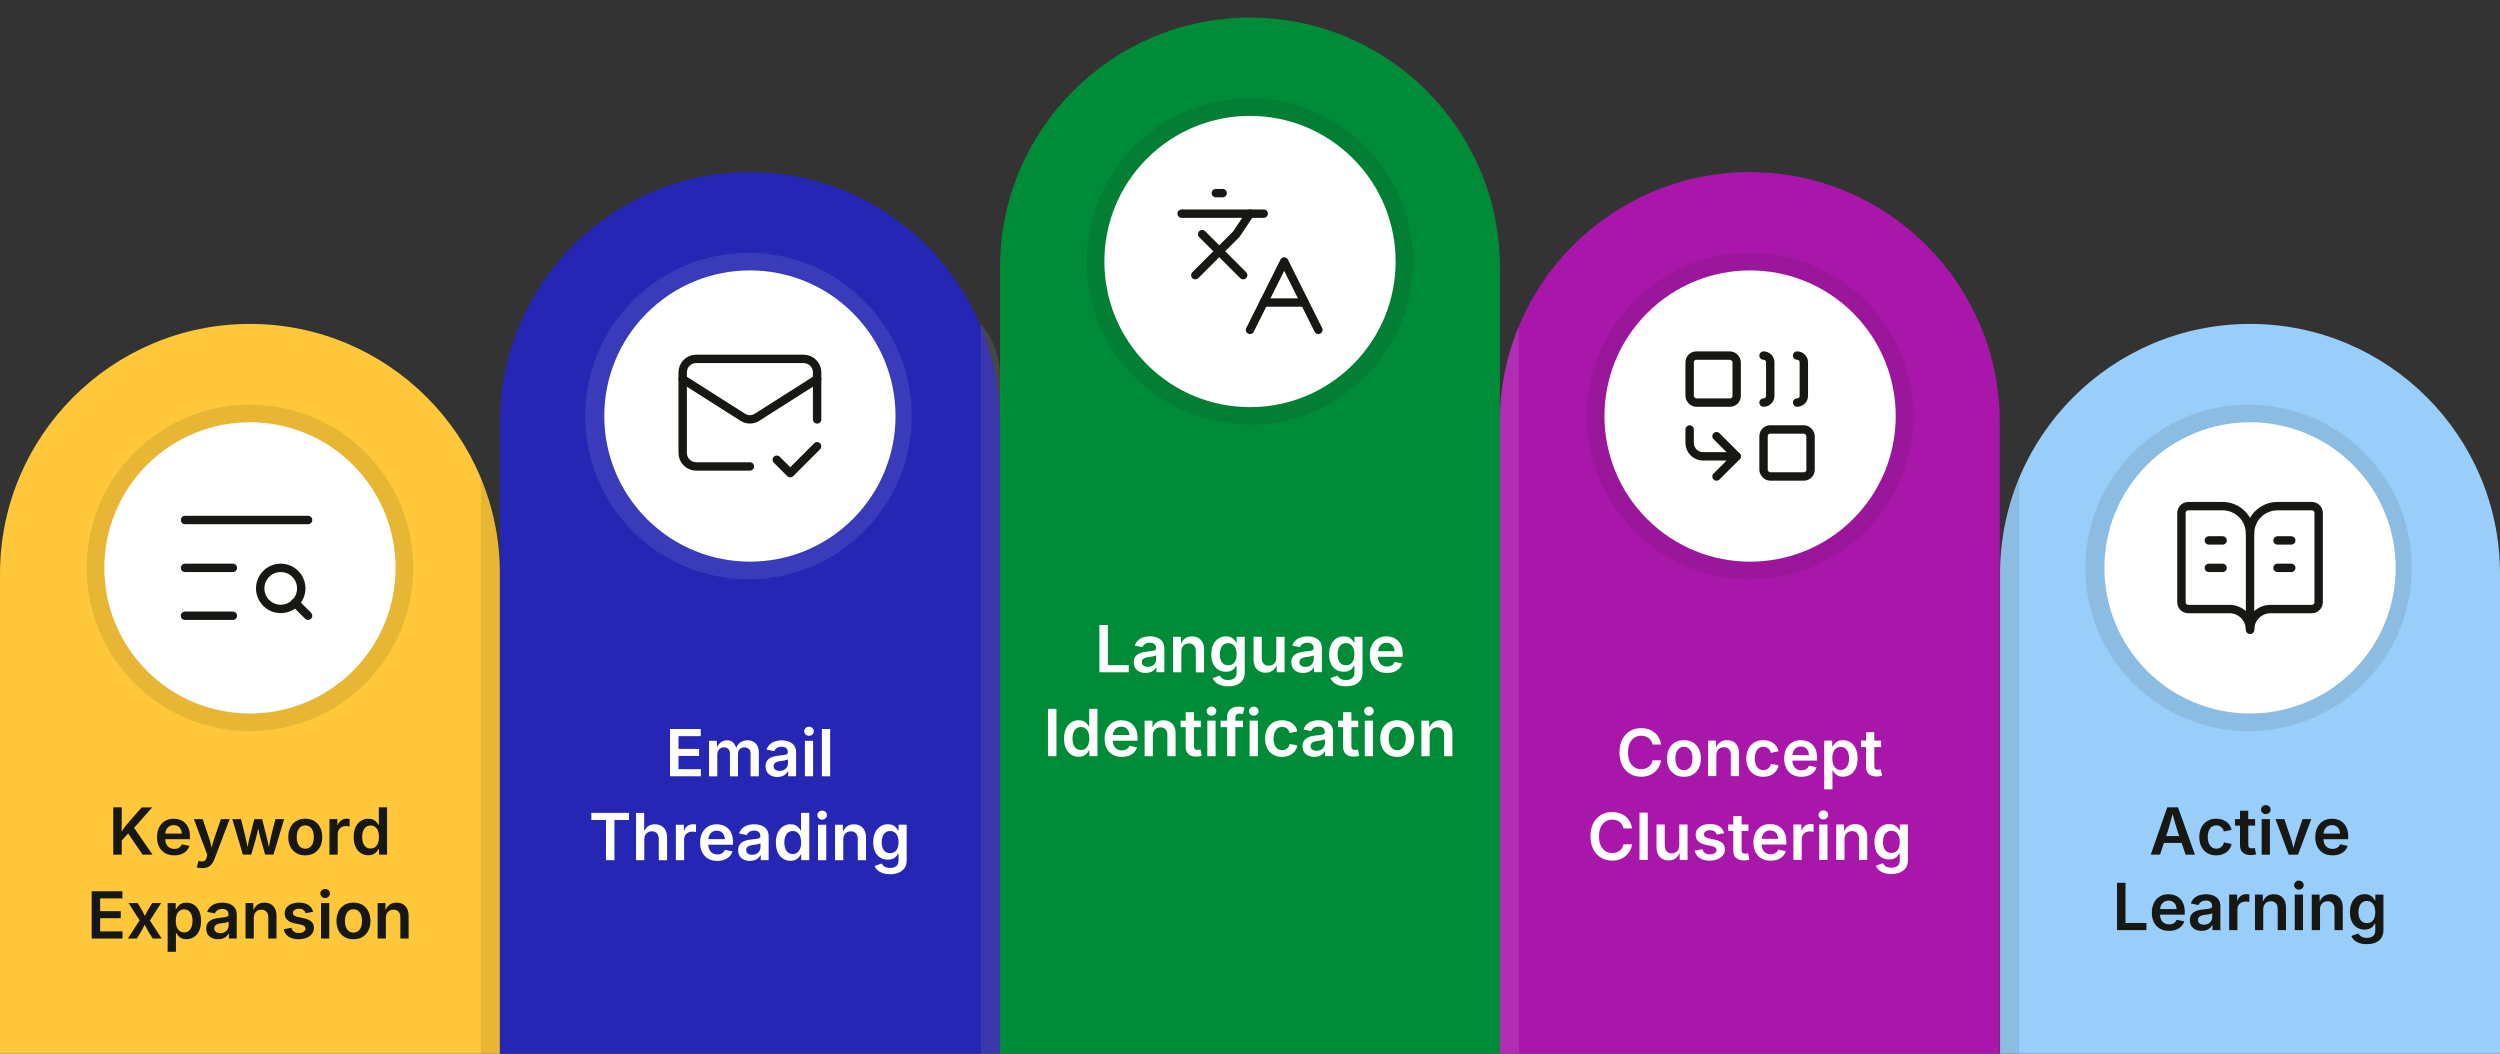 <?xml version="1.0" encoding="UTF-8"?>
<svg id="Layer_1" data-name="Layer 1" xmlns="http://www.w3.org/2000/svg" xmlns:xlink="http://www.w3.org/1999/xlink" viewBox="0 0 1200 505.79">
  <rect x="0" y="0" width="1200" height="505.79" fill="#333333" stroke="none"/>
  <defs>
    <style>
      .cls-1 {
        fill: #008b38;
      }

      .cls-2, .cls-3 {
        fill: none;
      }

      .cls-3 {
        stroke: #171713;
        stroke-linecap: round;
        stroke-linejoin: round;
        stroke-width: 4.03px;
      }

      .cls-4, .cls-5 {
        fill: #171713;
      }

      .cls-6, .cls-7 {
        fill: #fff;
      }

      .cls-6, .cls-5 {
        opacity: .1;
      }

      .cls-8 {
        fill: #a916aa;
      }

      .cls-9 {
        clip-path: url(#clippath-1);
      }

      .cls-10 {
        clip-path: url(#clippath-3);
      }

      .cls-11 {
        clip-path: url(#clippath-2);
      }

      .cls-12 {
        fill: #ffc83a;
      }

      .cls-13 {
        fill: #99cefa;
      }

      .cls-14 {
        fill: #2526b3;
      }

      .cls-15 {
        clip-path: url(#clippath);
      }
    </style>
    <clipPath id="clippath">
      <path class="cls-12" d="M119.98,155.48h0c66.22,0,119.98,53.76,119.98,119.98v230.32H0v-230.32C0,209.25,53.76,155.48,119.98,155.48Z"/>
    </clipPath>
    <clipPath id="clippath-1">
      <path class="cls-14" d="M359.95,82.6h0c66.22,0,119.98,53.76,119.98,119.98v303.2h-239.97V202.58c0-66.22,53.76-119.98,119.98-119.98Z"/>
    </clipPath>
    <clipPath id="clippath-2">
      <path class="cls-8" d="M719.9,82.6h239.97v303.2c0,66.22-53.76,119.98-119.98,119.98h0c-66.22,0-119.98-53.76-119.98-119.98V82.6h0Z" transform="translate(1679.77 588.39) rotate(180)"/>
    </clipPath>
    <clipPath id="clippath-3">
      <path class="cls-13" d="M1080.02,155.48h0c66.22,0,119.98,53.76,119.98,119.98v230.32h-239.97v-230.32c0-66.22,53.76-119.98,119.98-119.98Z"/>
    </clipPath>
  </defs>
  <g>
    <path class="cls-12" d="M119.98,155.48h0c66.22,0,119.98,53.76,119.98,119.98v230.32H0v-230.32C0,209.25,53.76,155.48,119.98,155.48Z"/>
    <g class="cls-15">
      <path class="cls-5" d="M239.97,230.39v275.4h-9.13V202.68c5.86,7.67,9.13,17.49,9.13,27.71Z"/>
    </g>
  </g>
  <g>
    <path class="cls-14" d="M359.95,82.6h0c66.22,0,119.98,53.76,119.98,119.98v303.2h-239.97V202.58c0-66.22,53.76-119.98,119.98-119.98Z"/>
    <g class="cls-9">
      <path class="cls-5" d="M479.93,187.51v318.28h-9.13V155.48c5.86,8.86,9.13,20.21,9.13,32.02Z"/>
    </g>
  </g>
  <g>
    <path class="cls-8" d="M719.9,82.6h239.97v303.2c0,66.22-53.76,119.98-119.98,119.98h0c-66.22,0-119.98-53.76-119.98-119.98V82.6h0Z" transform="translate(1679.77 588.39) rotate(180)"/>
    <g class="cls-11">
      <path class="cls-6" d="M719.9,187.51v318.28h9.13V155.48c-5.86,8.86-9.13,20.21-9.13,32.02Z"/>
    </g>
  </g>
  <path class="cls-1" d="M480.02,8.42h239.97v377.38c0,66.22-53.76,119.98-119.98,119.98h0c-66.22,0-119.98-53.76-119.98-119.98V8.42h0Z" transform="translate(1200 514.21) rotate(180)"/>
  <g>
    <path class="cls-13" d="M1080.02,155.48h0c66.22,0,119.98,53.76,119.98,119.98v230.32h-239.97v-230.32c0-66.22,53.76-119.98,119.98-119.98Z"/>
    <g class="cls-10">
      <path class="cls-5" d="M960.03,230.39v275.4h9.13V202.68c-5.86,7.67-9.13,17.49-9.13,27.71Z"/>
    </g>
  </g>
  <circle class="cls-5" cx="119.98" cy="272.58" r="78.35" transform="translate(-157.6 164.68) rotate(-45)"/>
  <circle class="cls-7" cx="119.98" cy="272.58" r="69.9" transform="translate(-157.6 164.68) rotate(-45)"/>
  <circle class="cls-5" cx="599.92" cy="125.52" r="78.35" transform="translate(86.96 460.97) rotate(-45)"/>
  <circle class="cls-7" cx="600" cy="125.52" r="69.9" transform="translate(86.98 461.03) rotate(-45)"/>
  <circle class="cls-5" cx="840.05" cy="199.7" r="78.35"/>
  <circle class="cls-7" cx="840.05" cy="199.7" r="69.9" transform="translate(104.84 652.5) rotate(-45)"/>
  <circle class="cls-5" cx="1079.32" cy="272.58" r="78.35" transform="translate(123.38 843.03) rotate(-45)"/>
  <circle class="cls-7" cx="1080.02" cy="272.58" r="69.9" transform="translate(123.59 843.53) rotate(-45)"/>
  <circle class="cls-6" cx="359.25" cy="199.7" r="78.35"/>
  <path class="cls-6" d="M479.94,505.79h-9.13V155.48c5.86,6.79,9.13,15.5,9.13,24.55v325.75Z"/>
  <circle class="cls-7" cx="359.95" cy="199.7" r="69.9" transform="translate(-35.78 313.01) rotate(-45)"/>
  <g>
    <rect class="cls-2" x="16.31" y="387.53" width="207.34" height="70.49"/>
    <path class="cls-4" d="M54.36,410.23v-22.7h4.07v6.73l-.08,5.47.08,2v8.5h-4.07ZM57.31,404.64v-3.85c.49-.79.97-1.54,1.44-2.23.47-.7.98-1.38,1.51-2.06.53-.68,1.13-1.4,1.79-2.16l5.96-6.8h5.06l-9.63,10.86-.3-.11-5.82,6.35ZM68.41,410.23l-7.22-10.68,2.56-3.06,9.46,13.74h-4.8Z"/>
    <path class="cls-4" d="M83.65,410.58c-1.72,0-3.19-.36-4.43-1.08-1.23-.72-2.18-1.74-2.85-3.05-.67-1.31-1-2.85-1-4.63s.33-3.3.98-4.62,1.58-2.35,2.79-3.1c1.2-.75,2.62-1.12,4.24-1.12,1.04,0,2.02.17,2.96.5.94.33,1.77.85,2.5,1.55.73.7,1.29,1.59,1.71,2.67.41,1.08.62,2.37.62,3.86v1.25h-13.93v-2.7h11.96l-1.86.79c0-.95-.15-1.8-.44-2.52-.29-.73-.73-1.29-1.32-1.7s-1.31-.61-2.19-.61-1.62.21-2.22.62c-.61.41-1.07.96-1.39,1.65-.32.69-.48,1.45-.48,2.29v1.86c0,1.08.18,1.99.55,2.73.37.74.88,1.3,1.54,1.68.66.38,1.43.56,2.3.56.58,0,1.1-.08,1.58-.25.47-.17.88-.42,1.23-.75.35-.33.6-.73.78-1.21l3.64.75c-.27.91-.74,1.71-1.4,2.4-.66.69-1.49,1.22-2.48,1.6-.99.38-2.12.57-3.39.57Z"/>
    <path class="cls-4" d="M94.41,416.31l.93-3.09.47.12c.6.15,1.13.2,1.6.13.47-.07.86-.27,1.17-.61.31-.34.54-.84.67-1.49l.24-1.08-6.43-17.1h4.24l3.11,9.26c.37,1.1.67,2.19.9,3.28.23,1.09.49,2.2.78,3.34h-1.04c.27-1.14.55-2.25.82-3.34s.59-2.18.96-3.27l3.21-9.26h4.19l-7.31,19.23c-.34.9-.78,1.68-1.29,2.32-.52.65-1.15,1.14-1.9,1.47-.75.33-1.64.5-2.67.5-.56,0-1.07-.04-1.55-.12-.47-.08-.84-.18-1.1-.29Z"/>
    <path class="cls-4" d="M116.58,410.23l-5.07-17.03h4.17l1.68,6.67c.25,1.1.53,2.3.84,3.61.3,1.31.59,2.77.87,4.37h-.5c.27-1.56.57-3,.88-4.32.32-1.31.62-2.54.9-3.66l1.72-6.67h3.78l1.68,6.67c.27,1.11.57,2.32.88,3.63.31,1.32.61,2.77.89,4.35h-.5c.27-1.57.56-3.02.85-4.33.29-1.31.57-2.53.85-3.66l1.68-6.67h4.21l-5.09,17.03h-4.01l-2-6.95c-.2-.7-.4-1.45-.59-2.26-.19-.8-.38-1.62-.56-2.46-.18-.84-.37-1.64-.55-2.42h.73c-.18.77-.37,1.58-.56,2.42-.19.84-.38,1.66-.56,2.48-.19.81-.38,1.56-.59,2.24l-2,6.95h-4.01Z"/>
    <path class="cls-4" d="M146.52,410.58c-1.66,0-3.09-.37-4.31-1.1-1.22-.74-2.16-1.76-2.83-3.08-.67-1.32-1-2.85-1-4.59s.33-3.31,1-4.64c.67-1.33,1.61-2.35,2.83-3.09s2.66-1.1,4.31-1.1,3.11.37,4.33,1.1c1.22.73,2.16,1.76,2.83,3.09.67,1.33,1,2.87,1,4.64s-.33,3.28-1,4.59c-.67,1.32-1.61,2.34-2.83,3.08-1.22.74-2.66,1.1-4.33,1.1ZM146.52,407.37c.92,0,1.69-.25,2.31-.75.61-.5,1.07-1.17,1.37-2.01.3-.84.45-1.78.45-2.82s-.15-1.99-.45-2.83c-.3-.84-.76-1.51-1.37-2.01-.61-.5-1.38-.75-2.31-.75s-1.69.25-2.29.75c-.6.5-1.06,1.17-1.36,2-.3.84-.45,1.79-.45,2.84s.15,1.98.45,2.82c.3.84.75,1.51,1.36,2.01.6.5,1.37.75,2.29.75Z"/>
    <path class="cls-4" d="M158.13,410.23v-17.03h3.84v2.85h.18c.3-.98.84-1.74,1.6-2.28.76-.53,1.63-.8,2.61-.8.22,0,.47.01.75.03.27.02.51.05.7.08v3.64c-.16-.05-.43-.1-.79-.14-.37-.04-.73-.06-1.08-.06-.73,0-1.39.16-1.97.47s-1.04.75-1.37,1.3-.5,1.19-.5,1.91v10.03h-3.96Z"/>
    <path class="cls-4" d="M176.79,410.54c-1.34,0-2.54-.34-3.6-1.03s-1.9-1.68-2.51-2.99-.91-2.9-.91-4.77.31-3.49.94-4.79,1.47-2.29,2.53-2.96c1.06-.67,2.24-1.01,3.54-1.01,1.02,0,1.85.17,2.49.51.64.34,1.16.74,1.54,1.21s.67.9.86,1.31h.17v-8.49h3.96v22.7h-3.88v-2.7h-.24c-.2.41-.5.84-.89,1.31-.39.47-.91.87-1.55,1.2-.64.33-1.45.5-2.44.5ZM177.88,407.28c.86,0,1.59-.23,2.19-.69.6-.46,1.06-1.11,1.37-1.94s.47-1.8.47-2.91-.16-2.07-.46-2.89c-.31-.82-.77-1.46-1.37-1.91-.6-.46-1.34-.69-2.2-.69s-1.64.24-2.24.71c-.6.47-1.05,1.12-1.36,1.95-.3.83-.46,1.77-.46,2.83s.15,2,.46,2.84c.3.84.76,1.5,1.36,1.98s1.35.72,2.23.72Z"/>
    <path class="cls-4" d="M44,450.5v-22.7h14.75v3.43h-10.68v6.12h9.89v3.38h-9.89v6.34h10.74v3.43h-14.81Z"/>
    <path class="cls-4" d="M61.37,450.5l6.63-10.29v3.08s-6.29-9.83-6.29-9.83h4.36l1.74,2.9c.51.86.96,1.71,1.36,2.53.4.82.8,1.62,1.2,2.39h-1.65c.43-.76.83-1.56,1.21-2.38s.83-1.67,1.35-2.54l1.8-2.9h4.27l-6.37,9.89v-3l6.63,10.15h-4.33l-2.1-3.41c-.51-.86-.96-1.7-1.36-2.51s-.8-1.59-1.21-2.33h1.65c-.41.74-.79,1.52-1.17,2.33s-.81,1.65-1.32,2.51l-2.1,3.41h-4.28Z"/>
    <path class="cls-4" d="M80.47,456.87v-23.4h3.87v2.82h.26c.2-.41.49-.84.87-1.31.38-.47.89-.87,1.53-1.21.64-.34,1.47-.51,2.48-.51,1.32,0,2.51.33,3.57,1.01,1.06.67,1.9,1.66,2.52,2.96.62,1.31.94,2.9.94,4.79s-.3,3.46-.91,4.77-1.45,2.31-2.51,2.99-2.27,1.03-3.62,1.03c-.97,0-1.77-.17-2.42-.5-.65-.33-1.17-.73-1.55-1.2-.39-.47-.68-.9-.88-1.31h-.17v9.07h-3.96ZM88.39,447.54c.88,0,1.63-.24,2.22-.72.6-.48,1.05-1.14,1.36-1.98s.46-1.79.46-2.84-.15-2-.45-2.83c-.3-.83-.75-1.48-1.35-1.95-.6-.47-1.35-.71-2.24-.71s-1.61.23-2.21.69-1.05,1.09-1.36,1.91c-.31.82-.46,1.78-.46,2.89s.15,2.08.46,2.91c.31.83.77,1.48,1.37,1.94.6.46,1.34.69,2.2.69Z"/>
    <path class="cls-4" d="M104.69,450.85c-1.08,0-2.05-.2-2.91-.59s-1.54-.97-2.04-1.73c-.5-.76-.75-1.7-.75-2.82,0-.96.18-1.76.54-2.39.36-.63.85-1.13,1.46-1.51.61-.38,1.31-.66,2.08-.85.77-.19,1.57-.33,2.41-.41.99-.11,1.79-.21,2.41-.29.62-.08,1.07-.21,1.36-.4.29-.18.43-.47.43-.85v-.08c0-.56-.11-1.03-.34-1.42-.22-.39-.56-.69-1-.9-.44-.21-.99-.31-1.64-.31s-1.23.1-1.71.31-.88.47-1.18.79-.53.68-.67,1.05l-3.67-.75c.33-1.01.85-1.84,1.55-2.49.7-.66,1.54-1.15,2.51-1.47s2.02-.49,3.16-.49c.8,0,1.61.09,2.43.28.82.19,1.57.5,2.25.95.68.45,1.23,1.05,1.65,1.8.42.75.62,1.7.62,2.83v11.38h-3.79v-2.35h-.15c-.25.48-.6.92-1.04,1.33-.44.41-.99.74-1.65.99-.65.25-1.43.37-2.32.37ZM105.71,447.91c.82,0,1.53-.16,2.13-.49.59-.32,1.06-.75,1.39-1.29s.5-1.12.5-1.75v-2.01c-.13.1-.35.2-.66.29-.31.09-.66.17-1.04.24s-.76.13-1.13.18c-.37.05-.68.09-.94.12-.59.08-1.12.21-1.6.4-.48.18-.85.44-1.12.77s-.4.76-.4,1.29c0,.49.12.9.37,1.23s.59.58,1.02.75c.43.17.93.26,1.49.26Z"/>
    <path class="cls-4" d="M121.82,440.52v9.98h-3.96v-17.04h3.75l.06,4.21h-.32c.48-1.47,1.18-2.58,2.1-3.31.92-.74,2.08-1.1,3.47-1.1,1.17,0,2.19.25,3.06.75.87.5,1.55,1.22,2.03,2.18.48.95.72,2.12.72,3.49v10.83h-3.96v-10.22c0-1.14-.29-2.03-.88-2.68-.59-.65-1.4-.98-2.44-.98-.7,0-1.33.15-1.87.46-.55.3-.98.75-1.3,1.33-.31.58-.47,1.29-.47,2.11Z"/>
    <path class="cls-4" d="M143.39,450.85c-1.31,0-2.47-.19-3.47-.56-1.01-.38-1.83-.92-2.48-1.65-.64-.72-1.06-1.59-1.26-2.62l3.7-.7c.23.84.65,1.47,1.24,1.88.59.41,1.37.62,2.34.62s1.75-.2,2.32-.59c.57-.39.86-.88.86-1.46,0-.49-.19-.89-.56-1.21-.38-.32-.96-.57-1.74-.74l-2.91-.62c-1.61-.34-2.8-.91-3.6-1.71-.79-.79-1.19-1.81-1.19-3.06,0-1.06.29-1.97.87-2.74.58-.77,1.38-1.37,2.42-1.8s2.23-.64,3.59-.64c1.29,0,2.4.18,3.33.55.93.37,1.68.88,2.25,1.53.57.66.97,1.42,1.2,2.31l-3.54.7c-.19-.6-.54-1.1-1.05-1.52-.51-.41-1.22-.62-2.15-.62-.84,0-1.55.19-2.11.56-.56.37-.85.85-.85,1.42,0,.5.19.91.56,1.23.38.33,1,.58,1.86.76l2.9.61c1.61.35,2.81.9,3.6,1.66s1.17,1.74,1.17,2.94c0,1.08-.31,2.02-.93,2.84-.62.82-1.48,1.46-2.58,1.92-1.1.46-2.37.69-3.8.69Z"/>
    <path class="cls-4" d="M156.07,431.05c-.63,0-1.17-.21-1.62-.64s-.68-.93-.68-1.52.23-1.12.68-1.55c.45-.42.99-.63,1.62-.63s1.19.21,1.64.63c.45.42.68.93.68,1.53s-.23,1.11-.68,1.54c-.45.43-1,.64-1.64.64ZM154.09,450.5v-17.04h3.96v17.04h-3.96Z"/>
    <path class="cls-4" d="M169.65,450.85c-1.66,0-3.09-.37-4.31-1.1s-2.16-1.76-2.83-3.08c-.67-1.32-1-2.85-1-4.59s.33-3.31,1-4.64c.67-1.33,1.61-2.35,2.83-3.09s2.66-1.1,4.31-1.1,3.11.37,4.33,1.1c1.22.73,2.16,1.76,2.83,3.09.67,1.33,1,2.87,1,4.64s-.33,3.28-1,4.59c-.67,1.32-1.61,2.34-2.83,3.08-1.22.74-2.66,1.1-4.33,1.1ZM169.65,447.63c.92,0,1.69-.25,2.31-.75.61-.5,1.07-1.17,1.37-2.01.3-.84.45-1.78.45-2.82s-.15-1.99-.45-2.83c-.3-.84-.76-1.51-1.37-2.01-.61-.5-1.38-.75-2.31-.75s-1.69.25-2.29.75c-.6.5-1.06,1.17-1.36,2-.3.84-.45,1.79-.45,2.84s.15,1.98.45,2.82c.3.84.75,1.51,1.36,2.01.6.5,1.37.75,2.29.75Z"/>
    <path class="cls-4" d="M185.22,440.52v9.98h-3.96v-17.04h3.75l.06,4.21h-.32c.48-1.47,1.18-2.58,2.1-3.31.92-.74,2.08-1.1,3.47-1.1,1.17,0,2.19.25,3.06.75.87.5,1.55,1.22,2.03,2.18.48.95.72,2.12.72,3.49v10.83h-3.96v-10.22c0-1.14-.29-2.03-.88-2.68-.59-.65-1.4-.98-2.44-.98-.7,0-1.33.15-1.87.46-.55.3-.98.75-1.3,1.33-.31.58-.47,1.29-.47,2.11Z"/>
  </g>
  <g>
    <path class="cls-4" d="M1032.36,410.23l7.92-22.7h5.17l8.11,22.7h-4.46l-4.04-11.79c-.4-1.22-.81-2.6-1.23-4.14s-.9-3.29-1.42-5.25h.85c-.51,1.98-.97,3.75-1.38,5.29s-.8,2.91-1.17,4.09l-3.9,11.79h-4.45ZM1036.98,404.6v-3.28h11.96v3.28h-11.96Z"/>
    <path class="cls-4" d="M1063.8,410.58c-1.66,0-3.09-.37-4.31-1.1-1.22-.74-2.16-1.76-2.83-3.08-.67-1.32-1-2.85-1-4.59s.33-3.31,1-4.64c.67-1.33,1.61-2.35,2.83-3.09s2.66-1.1,4.31-1.1c.95,0,1.82.12,2.64.37.81.24,1.54.6,2.18,1.06.64.46,1.18,1.02,1.61,1.68s.74,1.41.92,2.24l-3.7.78c-.11-.44-.27-.84-.48-1.2s-.46-.67-.77-.92-.66-.45-1.05-.59c-.4-.14-.83-.21-1.31-.21-.92,0-1.69.25-2.3.74-.61.49-1.07,1.16-1.37,2-.3.84-.46,1.79-.46,2.86s.15,1.99.46,2.83.76,1.51,1.37,2c.61.49,1.38.74,2.3.74.49,0,.93-.07,1.33-.21s.76-.35,1.07-.61c.31-.26.57-.58.78-.96.21-.38.37-.79.47-1.25l3.7.78c-.18.85-.49,1.62-.92,2.29-.43.67-.97,1.24-1.62,1.71-.65.47-1.38.84-2.19,1.09-.82.25-1.7.38-2.66.38Z"/>
    <path class="cls-4" d="M1082.46,393.19v3.11h-9.68v-3.11h9.68ZM1075.21,389.14h3.96v16.29c0,.62.13,1.07.4,1.36.26.29.7.43,1.29.43.18,0,.42-.02.72-.07.3-.05.54-.09.72-.13l.62,3.06c-.44.13-.88.23-1.34.28-.46.06-.89.08-1.31.08-1.63,0-2.89-.41-3.76-1.22-.87-.81-1.31-1.97-1.31-3.47v-16.62Z"/>
    <path class="cls-4" d="M1087.58,390.78c-.63,0-1.17-.21-1.62-.64s-.68-.93-.68-1.52.23-1.12.68-1.55c.45-.42.99-.63,1.62-.63s1.19.21,1.64.63c.45.42.68.93.68,1.53s-.23,1.11-.68,1.54c-.45.43-1,.64-1.64.64ZM1085.6,410.23v-17.03h3.96v17.03h-3.96Z"/>
    <path class="cls-4" d="M1098.6,410.23l-6.34-17.03h4.24l3.11,9.26c.37,1.09.68,2.18.94,3.28.26,1.1.53,2.21.81,3.34h-.99c.28-1.13.56-2.24.82-3.34.26-1.1.57-2.19.92-3.28l3.09-9.26h4.21l-6.37,17.03h-4.43Z"/>
    <path class="cls-4" d="M1119.61,410.58c-1.72,0-3.19-.36-4.43-1.08-1.23-.72-2.18-1.74-2.85-3.05-.67-1.31-1-2.85-1-4.63s.33-3.3.98-4.62,1.58-2.35,2.79-3.1c1.2-.75,2.62-1.12,4.24-1.12,1.04,0,2.02.17,2.96.5.94.33,1.77.85,2.5,1.55.73.7,1.29,1.59,1.71,2.67.41,1.08.62,2.37.62,3.86v1.25h-13.93v-2.7h11.96l-1.86.79c0-.95-.15-1.8-.44-2.52-.29-.73-.73-1.29-1.32-1.7s-1.31-.61-2.19-.61-1.62.21-2.22.62c-.61.41-1.07.96-1.39,1.65-.32.69-.48,1.45-.48,2.29v1.86c0,1.08.18,1.99.55,2.73.37.74.88,1.3,1.54,1.68.66.38,1.43.56,2.3.56.58,0,1.1-.08,1.58-.25.47-.17.88-.42,1.23-.75.35-.33.6-.73.78-1.21l3.64.75c-.27.91-.74,1.71-1.4,2.4-.66.69-1.49,1.22-2.48,1.6-.99.38-2.12.57-3.39.57Z"/>
    <path class="cls-4" d="M1016.17,446.46v-22.7h4.07v19.27h10.03v3.43h-14.09Z"/>
    <path class="cls-4" d="M1041.16,446.82c-1.72,0-3.19-.36-4.43-1.08-1.23-.72-2.18-1.74-2.85-3.05-.67-1.31-1-2.85-1-4.63s.33-3.3.98-4.62,1.58-2.35,2.79-3.1c1.2-.75,2.62-1.12,4.24-1.12,1.04,0,2.02.17,2.96.5s1.77.85,2.5,1.55c.73.7,1.29,1.59,1.71,2.67.41,1.08.62,2.37.62,3.86v1.25h-13.93v-2.7h11.96l-1.86.79c0-.96-.15-1.8-.44-2.52-.29-.73-.73-1.29-1.32-1.7s-1.31-.61-2.19-.61-1.62.21-2.22.62-1.07.96-1.39,1.65c-.32.69-.48,1.45-.48,2.29v1.86c0,1.08.18,1.99.55,2.73.37.74.88,1.3,1.54,1.68.66.38,1.43.56,2.3.56.58,0,1.1-.08,1.58-.25.47-.17.88-.42,1.23-.75.35-.33.6-.73.78-1.21l3.64.75c-.27.91-.74,1.71-1.4,2.4-.66.69-1.49,1.22-2.48,1.6s-2.12.57-3.39.57Z"/>
    <path class="cls-4" d="M1056.83,446.82c-1.08,0-2.05-.2-2.91-.59s-1.54-.97-2.04-1.73c-.5-.76-.75-1.7-.75-2.82,0-.96.18-1.76.54-2.39.36-.63.85-1.13,1.46-1.51.61-.38,1.31-.66,2.08-.85.77-.19,1.57-.33,2.41-.41.99-.11,1.79-.21,2.41-.29.62-.08,1.07-.21,1.36-.4.29-.18.43-.47.43-.85v-.08c0-.56-.11-1.03-.34-1.42-.22-.39-.56-.69-1-.9-.44-.21-.99-.31-1.64-.31s-1.23.1-1.71.31-.88.47-1.18.79-.53.68-.67,1.05l-3.67-.75c.33-1.01.85-1.84,1.55-2.49.7-.66,1.54-1.15,2.51-1.47s2.02-.49,3.16-.49c.8,0,1.61.09,2.43.28.82.19,1.57.5,2.25.95.68.45,1.23,1.05,1.65,1.8.42.75.62,1.7.62,2.83v11.38h-3.79v-2.35h-.15c-.25.48-.6.92-1.04,1.33-.44.41-.99.74-1.65.99-.65.25-1.43.37-2.32.37ZM1057.86,443.87c.82,0,1.53-.16,2.13-.49.59-.32,1.06-.75,1.39-1.29s.5-1.12.5-1.75v-2.01c-.13.1-.35.2-.66.29-.31.09-.66.17-1.04.24s-.76.13-1.13.18c-.37.05-.68.09-.94.12-.59.08-1.12.21-1.6.4-.48.18-.85.44-1.12.77s-.4.76-.4,1.29c0,.49.12.9.37,1.23s.59.58,1.02.75c.43.17.93.26,1.49.26Z"/>
    <path class="cls-4" d="M1070,446.46v-17.04h3.84v2.85h.18c.3-.99.84-1.74,1.6-2.28.76-.53,1.63-.8,2.61-.8.22,0,.47.01.75.03s.51.04.7.08v3.64c-.16-.05-.43-.1-.79-.14-.37-.04-.73-.06-1.08-.06-.73,0-1.39.16-1.97.47-.58.32-1.04.75-1.37,1.3-.33.55-.5,1.19-.5,1.91v10.03h-3.96Z"/>
    <path class="cls-4" d="M1086.35,436.48v9.98h-3.96v-17.04h3.75l.06,4.21h-.32c.48-1.47,1.18-2.58,2.1-3.31.92-.74,2.08-1.1,3.47-1.1,1.17,0,2.19.25,3.06.75.87.5,1.55,1.22,2.03,2.18.48.95.72,2.12.72,3.49v10.83h-3.96v-10.22c0-1.14-.29-2.03-.88-2.68-.59-.65-1.4-.98-2.44-.98-.7,0-1.33.15-1.87.46-.55.3-.98.75-1.3,1.33-.31.58-.47,1.29-.47,2.11Z"/>
    <path class="cls-4" d="M1103.46,427.02c-.63,0-1.17-.21-1.62-.64s-.68-.93-.68-1.52.23-1.12.68-1.55c.45-.42.99-.63,1.62-.63s1.19.21,1.64.63c.45.42.68.93.68,1.53s-.23,1.11-.68,1.54c-.45.43-1,.64-1.64.64ZM1101.48,446.46v-17.04h3.96v17.04h-3.96Z"/>
    <path class="cls-4" d="M1113.61,436.48v9.98h-3.96v-17.04h3.75l.06,4.21h-.32c.48-1.47,1.18-2.58,2.1-3.31.92-.74,2.08-1.1,3.47-1.1,1.17,0,2.19.25,3.06.75.87.5,1.55,1.22,2.03,2.18.48.95.72,2.12.72,3.49v10.83h-3.96v-10.22c0-1.14-.29-2.03-.88-2.68-.59-.65-1.4-.98-2.44-.98-.7,0-1.33.15-1.87.46-.55.3-.98.75-1.3,1.33-.31.58-.47,1.29-.47,2.11Z"/>
    <path class="cls-4" d="M1136.08,453.2c-1.36,0-2.55-.17-3.56-.52-1.01-.35-1.84-.82-2.48-1.41-.65-.59-1.11-1.27-1.39-2.02l3.35-1.2c.18.31.43.64.75.97.32.33.75.61,1.28.83.53.22,1.21.33,2.03.33,1.23,0,2.21-.29,2.96-.86.74-.57,1.11-1.47,1.11-2.69v-3.21h-.33c-.19.41-.48.83-.85,1.26s-.88.79-1.52,1.09c-.63.29-1.44.44-2.43.44-1.3,0-2.48-.31-3.54-.92s-1.9-1.54-2.53-2.77c-.62-1.23-.94-2.77-.94-4.62s.31-3.45.94-4.74,1.48-2.27,2.54-2.94c1.06-.67,2.25-1.01,3.56-1.01,1.01,0,1.83.17,2.48.5s1.17.74,1.55,1.21c.39.47.68.91.88,1.32h.21v-2.82h3.89v17.08c0,1.51-.35,2.77-1.04,3.76-.69.99-1.64,1.73-2.83,2.21-1.2.48-2.57.72-4.1.72ZM1136.11,443.08c.86,0,1.59-.21,2.19-.62.6-.41,1.06-1.01,1.37-1.79.31-.78.47-1.72.47-2.8s-.15-2.02-.46-2.83c-.31-.81-.76-1.44-1.36-1.89-.6-.45-1.34-.68-2.21-.68s-1.64.24-2.25.71c-.6.47-1.06,1.11-1.36,1.92s-.46,1.73-.46,2.77.15,1.96.46,2.74c.31.78.77,1.39,1.37,1.82s1.35.65,2.23.65Z"/>
  </g>
  <g>
    <rect class="cls-2" x="239.97" y="349.92" width="239.97" height="70.49"/>
    <path class="cls-7" d="M321.61,372.62v-22.7h14.75v3.43h-10.68v6.12h9.89v3.38h-9.89v6.34h10.74v3.43h-14.81Z"/>
    <path class="cls-7" d="M340.33,372.62v-17.03h3.72l.15,4.1h-.29c.24-1.02.62-1.84,1.13-2.48.51-.64,1.11-1.11,1.8-1.42.69-.31,1.4-.46,2.16-.46,1.23,0,2.22.39,2.98,1.16s1.29,1.91,1.61,3.41h-.47c.23-1.02.63-1.86,1.2-2.54.56-.68,1.23-1.18,2.01-1.52s1.61-.51,2.49-.51c1.03,0,1.95.22,2.76.67.81.45,1.46,1.1,1.94,1.96.48.86.72,1.92.72,3.19v11.49h-3.96v-10.88c0-1.06-.29-1.83-.87-2.32-.58-.49-1.28-.73-2.09-.73-.63,0-1.18.14-1.65.41-.47.27-.83.65-1.07,1.14s-.37,1.04-.37,1.68v10.7h-3.87v-11.06c0-.86-.27-1.56-.81-2.08-.54-.52-1.23-.78-2.07-.78-.58,0-1.11.13-1.59.4-.48.26-.87.66-1.15,1.17-.29.52-.43,1.16-.43,1.92v10.44h-3.96Z"/>
    <path class="cls-7" d="M373.18,372.97c-1.08,0-2.05-.2-2.91-.59-.86-.39-1.54-.97-2.04-1.73-.5-.76-.75-1.7-.75-2.82,0-.97.18-1.76.54-2.39.36-.63.85-1.13,1.46-1.51.61-.38,1.31-.66,2.08-.85.77-.19,1.57-.33,2.41-.41.99-.11,1.79-.21,2.41-.29.62-.08,1.07-.21,1.36-.4.29-.18.43-.47.43-.85v-.08c0-.56-.11-1.03-.34-1.42-.22-.39-.56-.69-1-.9-.44-.21-.99-.31-1.64-.31s-1.23.1-1.71.3-.88.47-1.18.79-.53.68-.67,1.05l-3.67-.75c.33-1.01.85-1.84,1.55-2.49.7-.66,1.54-1.15,2.51-1.47s2.02-.49,3.16-.49c.8,0,1.61.09,2.43.28.82.19,1.57.51,2.25.95.68.45,1.23,1.05,1.65,1.8.42.75.62,1.7.62,2.83v11.38h-3.79v-2.35h-.15c-.25.48-.6.92-1.04,1.33-.44.41-.99.74-1.65.99-.65.25-1.43.37-2.32.37ZM374.2,370.03c.82,0,1.53-.16,2.13-.49.59-.33,1.06-.75,1.39-1.29s.5-1.11.5-1.74v-2.01c-.13.1-.35.2-.66.29-.31.09-.66.17-1.04.24-.38.07-.76.13-1.13.18-.37.05-.68.09-.94.12-.59.08-1.12.21-1.6.4-.48.18-.85.44-1.12.77s-.4.76-.4,1.29c0,.49.12.9.37,1.23s.59.58,1.02.75.93.26,1.49.26Z"/>
    <path class="cls-7" d="M388.32,353.18c-.63,0-1.17-.21-1.62-.64s-.68-.93-.68-1.52.23-1.12.68-1.55c.45-.42.99-.63,1.62-.63s1.19.21,1.64.63c.45.42.68.93.68,1.53s-.23,1.11-.68,1.54c-.45.43-1,.64-1.64.64ZM386.34,372.62v-17.03h3.96v17.03h-3.96Z"/>
    <path class="cls-7" d="M398.47,349.92v22.7h-3.96v-22.7h3.96Z"/>
    <path class="cls-7" d="M283.86,393.61v-3.43h18.07v3.43h-6.99v19.27h-4.07v-19.27h-7.01Z"/>
    <path class="cls-7" d="M309.26,402.91v9.98h-3.96v-22.7h3.9v9.87h-.41c.48-1.47,1.18-2.58,2.1-3.31.92-.74,2.08-1.1,3.47-1.1,1.17,0,2.19.25,3.07.75.88.5,1.56,1.22,2.04,2.18.48.96.72,2.12.72,3.49v10.83h-3.98v-10.22c0-1.14-.29-2.03-.88-2.68-.59-.65-1.4-.98-2.44-.98-.7,0-1.33.15-1.87.46-.55.31-.98.75-1.3,1.33-.31.58-.47,1.29-.47,2.11Z"/>
    <path class="cls-7" d="M324.41,412.89v-17.03h3.84v2.85h.18c.3-.98.84-1.74,1.6-2.28.76-.53,1.63-.8,2.61-.8.22,0,.47.01.75.03.27.02.51.05.7.08v3.64c-.16-.05-.43-.1-.79-.14-.37-.04-.73-.06-1.08-.06-.73,0-1.39.16-1.97.47s-1.04.75-1.37,1.3-.5,1.19-.5,1.91v10.03h-3.96Z"/>
    <path class="cls-7" d="M344.32,413.24c-1.72,0-3.19-.36-4.43-1.08-1.23-.72-2.18-1.74-2.85-3.05-.67-1.31-1-2.85-1-4.63s.33-3.3.98-4.62,1.58-2.35,2.79-3.1c1.2-.75,2.62-1.12,4.24-1.12,1.04,0,2.02.17,2.96.5.94.33,1.77.85,2.5,1.55.73.7,1.29,1.59,1.71,2.67.41,1.08.62,2.37.62,3.86v1.25h-13.93v-2.7h11.96l-1.86.79c0-.95-.15-1.8-.44-2.52-.29-.73-.73-1.29-1.32-1.7s-1.31-.61-2.19-.61-1.62.21-2.22.62c-.61.41-1.07.96-1.39,1.65-.32.69-.48,1.45-.48,2.29v1.86c0,1.08.18,1.99.55,2.73.37.74.88,1.3,1.54,1.68.66.38,1.43.56,2.3.56.58,0,1.1-.08,1.58-.25.47-.17.88-.42,1.23-.75.35-.33.6-.73.78-1.21l3.64.75c-.27.91-.74,1.71-1.4,2.4-.66.69-1.49,1.22-2.48,1.6-.99.38-2.12.57-3.39.57Z"/>
    <path class="cls-7" d="M360,413.24c-1.08,0-2.05-.2-2.91-.59-.86-.39-1.54-.97-2.04-1.73-.5-.76-.75-1.7-.75-2.82,0-.97.18-1.76.54-2.39.36-.63.85-1.13,1.46-1.51.61-.38,1.31-.66,2.08-.85.77-.19,1.57-.33,2.41-.41.99-.11,1.79-.21,2.41-.29.62-.08,1.07-.21,1.36-.4.29-.18.43-.47.43-.85v-.08c0-.56-.11-1.03-.34-1.42-.22-.39-.56-.69-1-.9-.44-.21-.99-.31-1.64-.31s-1.23.1-1.71.3-.88.47-1.18.79-.53.68-.67,1.05l-3.67-.75c.33-1.01.85-1.84,1.55-2.49.7-.66,1.54-1.15,2.51-1.47s2.02-.49,3.16-.49c.8,0,1.61.09,2.43.28.82.19,1.57.51,2.25.95.68.45,1.23,1.05,1.65,1.8.42.75.62,1.7.62,2.83v11.38h-3.79v-2.35h-.15c-.25.48-.6.92-1.04,1.33-.44.41-.99.74-1.65.99-.65.25-1.43.37-2.32.37ZM361.02,410.3c.82,0,1.53-.16,2.13-.49.59-.33,1.06-.75,1.39-1.29s.5-1.11.5-1.74v-2.01c-.13.1-.35.2-.66.29-.31.09-.66.17-1.04.24-.38.07-.76.13-1.13.18-.37.05-.68.09-.94.12-.59.08-1.12.21-1.6.4-.48.18-.85.44-1.12.77s-.4.76-.4,1.29c0,.49.12.9.37,1.23s.59.58,1.02.75.93.26,1.49.26Z"/>
    <path class="cls-7" d="M379.44,413.19c-1.34,0-2.54-.34-3.6-1.03s-1.9-1.68-2.51-2.99-.91-2.9-.91-4.77.31-3.49.94-4.79,1.47-2.29,2.53-2.96c1.06-.67,2.24-1.01,3.54-1.01,1.02,0,1.85.17,2.49.51.64.34,1.16.74,1.54,1.21s.67.9.86,1.31h.17v-8.49h3.96v22.7h-3.88v-2.7h-.24c-.2.41-.5.84-.89,1.31-.39.47-.91.87-1.55,1.2-.64.33-1.45.5-2.44.5ZM380.52,409.93c.86,0,1.59-.23,2.19-.69.6-.46,1.06-1.11,1.37-1.94s.47-1.8.47-2.91-.16-2.07-.46-2.89c-.31-.82-.77-1.46-1.37-1.91-.6-.46-1.34-.69-2.2-.69s-1.64.24-2.24.71c-.6.47-1.05,1.12-1.36,1.95-.3.83-.46,1.77-.46,2.83s.15,2,.46,2.84c.3.84.76,1.5,1.36,1.98s1.35.72,2.23.72Z"/>
    <path class="cls-7" d="M394.62,393.44c-.63,0-1.17-.21-1.62-.64s-.68-.93-.68-1.52.23-1.12.68-1.55c.45-.42.99-.63,1.62-.63s1.19.21,1.64.63c.45.42.68.93.68,1.53s-.23,1.11-.68,1.54c-.45.43-1,.64-1.64.64ZM392.64,412.89v-17.03h3.96v17.03h-3.96Z"/>
    <path class="cls-7" d="M404.77,402.91v9.98h-3.96v-17.03h3.75l.06,4.21h-.32c.48-1.47,1.18-2.58,2.1-3.31.92-.74,2.08-1.1,3.47-1.1,1.17,0,2.19.25,3.06.75.87.5,1.55,1.22,2.03,2.18.48.96.72,2.12.72,3.49v10.83h-3.96v-10.22c0-1.14-.29-2.03-.88-2.68-.59-.65-1.4-.98-2.44-.98-.7,0-1.33.15-1.87.46-.55.31-.98.75-1.3,1.33-.31.58-.47,1.29-.47,2.11Z"/>
    <path class="cls-7" d="M427.24,419.62c-1.36,0-2.55-.17-3.56-.52-1.01-.35-1.84-.82-2.48-1.41s-1.11-1.27-1.39-2.02l3.35-1.2c.18.31.43.64.75.98.32.34.75.61,1.28.83s1.21.33,2.03.33c1.23,0,2.21-.29,2.96-.86.74-.57,1.11-1.47,1.11-2.69v-3.21h-.33c-.19.41-.48.83-.85,1.26-.38.43-.88.79-1.52,1.09-.63.29-1.44.44-2.43.44-1.3,0-2.48-.31-3.54-.92s-1.9-1.54-2.53-2.77-.94-2.77-.94-4.62.31-3.45.94-4.74,1.48-2.27,2.54-2.94c1.06-.67,2.25-1.01,3.56-1.01,1.01,0,1.83.17,2.48.5.65.33,1.17.74,1.55,1.21.39.47.68.91.88,1.32h.21v-2.82h3.89v17.08c0,1.51-.35,2.77-1.04,3.76-.69.99-1.64,1.73-2.83,2.21-1.2.48-2.57.72-4.1.72ZM427.27,409.5c.86,0,1.59-.21,2.19-.62.6-.41,1.06-1.01,1.37-1.79.31-.78.47-1.72.47-2.8s-.15-2.02-.46-2.83c-.31-.81-.76-1.44-1.36-1.89-.6-.45-1.34-.68-2.21-.68s-1.64.24-2.25.71-1.06,1.11-1.36,1.92-.46,1.73-.46,2.77.15,1.96.46,2.74c.31.78.77,1.39,1.37,1.82.6.43,1.35.65,2.23.65Z"/>
  </g>
  <g>
    <path class="cls-7" d="M787.74,372.82c-1.99,0-3.77-.46-5.33-1.39-1.56-.92-2.8-2.25-3.7-3.99-.9-1.74-1.36-3.82-1.36-6.26s.45-4.54,1.36-6.29c.91-1.74,2.15-3.08,3.72-4,1.57-.92,3.34-1.39,5.31-1.39,1.24,0,2.4.18,3.48.53s2.05.86,2.9,1.54c.85.68,1.55,1.5,2.09,2.48.55.98.91,2.08,1.1,3.32h-4.1c-.13-.68-.36-1.28-.68-1.8s-.72-.96-1.2-1.32c-.48-.36-1.02-.63-1.62-.82s-1.24-.28-1.92-.28c-1.24,0-2.34.31-3.3.94-.96.62-1.71,1.53-2.25,2.73-.54,1.19-.81,2.65-.81,4.37s.27,3.2.82,4.39,1.3,2.09,2.26,2.7,2.05.91,3.27.91c.68,0,1.32-.09,1.92-.28.6-.19,1.14-.46,1.62-.82s.89-.8,1.21-1.33c.33-.52.55-1.12.67-1.79h4.11c-.15,1.09-.49,2.11-1,3.06s-1.19,1.79-2.02,2.51c-.83.72-1.8,1.29-2.9,1.69-1.1.41-2.32.61-3.66.61Z"/>
    <path class="cls-7" d="M808.27,372.86c-1.66,0-3.09-.37-4.31-1.1-1.22-.74-2.16-1.76-2.83-3.08-.67-1.32-1-2.85-1-4.59s.33-3.31,1-4.64c.67-1.33,1.61-2.35,2.83-3.09s2.66-1.1,4.31-1.1,3.11.37,4.33,1.1c1.22.73,2.16,1.76,2.83,3.09.67,1.33,1,2.87,1,4.64s-.33,3.28-1,4.59c-.67,1.32-1.61,2.34-2.83,3.08-1.22.74-2.66,1.1-4.33,1.1ZM808.27,369.65c.92,0,1.69-.25,2.31-.75.61-.5,1.07-1.17,1.37-2.01.3-.84.45-1.78.45-2.82s-.15-1.99-.45-2.83c-.3-.84-.76-1.51-1.37-2.01-.61-.5-1.38-.75-2.31-.75s-1.69.25-2.29.75c-.6.5-1.06,1.17-1.36,2-.3.84-.45,1.79-.45,2.84s.15,1.98.45,2.82c.3.84.75,1.51,1.36,2.01.6.5,1.37.75,2.29.75Z"/>
    <path class="cls-7" d="M823.84,362.53v9.98h-3.96v-17.03h3.75l.06,4.21h-.32c.48-1.47,1.18-2.58,2.1-3.31.92-.74,2.08-1.1,3.47-1.1,1.17,0,2.19.25,3.06.75.87.5,1.55,1.22,2.03,2.18.48.96.72,2.12.72,3.49v10.83h-3.96v-10.22c0-1.14-.29-2.03-.88-2.68-.59-.65-1.4-.98-2.44-.98-.7,0-1.33.15-1.87.46-.55.31-.98.75-1.3,1.33-.31.58-.47,1.29-.47,2.11Z"/>
    <path class="cls-7" d="M846.36,372.86c-1.66,0-3.09-.37-4.31-1.1-1.22-.74-2.16-1.76-2.83-3.08-.67-1.32-1-2.85-1-4.59s.33-3.31,1-4.64c.67-1.33,1.61-2.35,2.83-3.09s2.66-1.1,4.31-1.1c.95,0,1.82.12,2.64.37.81.24,1.54.6,2.18,1.06.64.46,1.18,1.02,1.61,1.68s.74,1.41.92,2.24l-3.7.78c-.11-.44-.27-.84-.48-1.2s-.46-.67-.77-.92-.66-.45-1.05-.59c-.4-.14-.83-.21-1.31-.21-.92,0-1.69.25-2.3.74-.61.49-1.07,1.16-1.37,2-.3.84-.46,1.79-.46,2.86s.15,1.99.46,2.83.76,1.51,1.37,2c.61.49,1.38.74,2.3.74.49,0,.93-.07,1.33-.21s.76-.35,1.07-.61c.31-.26.57-.58.78-.96.21-.38.37-.79.47-1.25l3.7.78c-.18.85-.49,1.62-.92,2.29-.43.67-.97,1.24-1.62,1.71-.65.47-1.38.84-2.19,1.09-.82.25-1.7.38-2.66.38Z"/>
    <path class="cls-7" d="M864.68,372.86c-1.72,0-3.19-.36-4.43-1.08-1.23-.72-2.18-1.74-2.85-3.05-.67-1.31-1-2.85-1-4.63s.33-3.3.98-4.62,1.58-2.35,2.79-3.1c1.2-.75,2.62-1.12,4.24-1.12,1.04,0,2.02.17,2.96.5.94.33,1.77.85,2.5,1.55.73.7,1.29,1.59,1.71,2.67.41,1.08.62,2.37.62,3.86v1.25h-13.93v-2.7h11.96l-1.86.79c0-.95-.15-1.8-.44-2.52-.29-.73-.73-1.29-1.32-1.7s-1.31-.61-2.19-.61-1.62.21-2.22.62c-.61.41-1.07.96-1.39,1.65-.32.69-.48,1.45-.48,2.29v1.86c0,1.08.18,1.99.55,2.73.37.74.88,1.3,1.54,1.68.66.38,1.43.56,2.3.56.58,0,1.1-.08,1.58-.25.47-.17.88-.42,1.23-.75.35-.33.6-.73.78-1.21l3.64.75c-.27.91-.74,1.71-1.4,2.4-.66.69-1.49,1.22-2.48,1.6-.99.38-2.12.57-3.39.57Z"/>
    <path class="cls-7" d="M875.6,378.88v-23.4h3.87v2.82h.26c.2-.41.49-.84.87-1.31.38-.47.89-.87,1.53-1.21.64-.34,1.47-.51,2.48-.51,1.32,0,2.51.33,3.57,1.01,1.06.67,1.9,1.66,2.52,2.96.62,1.31.94,2.9.94,4.79s-.3,3.46-.91,4.77-1.45,2.31-2.51,2.99-2.27,1.03-3.62,1.03c-.97,0-1.77-.17-2.42-.5-.65-.33-1.17-.73-1.55-1.2-.39-.47-.68-.9-.88-1.31h-.17v9.07h-3.96ZM883.52,369.56c.88,0,1.63-.24,2.22-.72.6-.48,1.05-1.14,1.36-1.98.3-.84.46-1.79.46-2.84s-.15-2-.45-2.83c-.3-.83-.75-1.48-1.35-1.95s-1.35-.71-2.24-.71-1.61.23-2.21.69-1.05,1.09-1.36,1.91c-.31.82-.46,1.78-.46,2.89s.15,2.08.46,2.91c.31.83.77,1.48,1.37,1.94.6.46,1.34.69,2.2.69Z"/>
    <path class="cls-7" d="M902.95,355.48v3.11h-9.68v-3.11h9.68ZM895.7,351.42h3.96v16.29c0,.62.13,1.07.4,1.36.26.29.7.43,1.29.43.18,0,.42-.02.72-.07.3-.05.54-.09.72-.13l.62,3.06c-.44.13-.88.23-1.34.28-.46.06-.89.08-1.31.08-1.63,0-2.89-.41-3.76-1.22-.87-.81-1.31-1.97-1.31-3.47v-16.62Z"/>
    <path class="cls-7" d="M773.83,413.08c-1.99,0-3.77-.46-5.33-1.39-1.56-.92-2.8-2.25-3.7-3.99-.9-1.74-1.36-3.82-1.36-6.26s.45-4.54,1.36-6.29c.91-1.74,2.15-3.08,3.72-4,1.57-.92,3.34-1.39,5.31-1.39,1.24,0,2.4.18,3.48.53s2.05.86,2.9,1.54c.85.68,1.55,1.5,2.09,2.48.55.98.91,2.08,1.1,3.32h-4.1c-.13-.68-.36-1.28-.68-1.8s-.72-.96-1.2-1.32c-.48-.36-1.02-.63-1.62-.82s-1.24-.28-1.92-.28c-1.24,0-2.34.31-3.3.94-.96.62-1.71,1.53-2.25,2.73-.54,1.19-.81,2.65-.81,4.37s.27,3.2.82,4.39,1.3,2.09,2.26,2.7,2.05.91,3.27.91c.68,0,1.32-.09,1.92-.28.6-.19,1.14-.46,1.62-.82s.89-.8,1.21-1.33c.33-.52.55-1.12.67-1.79h4.11c-.15,1.09-.49,2.11-1,3.06s-1.19,1.79-2.02,2.51c-.83.72-1.8,1.29-2.9,1.69-1.1.41-2.32.61-3.66.61Z"/>
    <path class="cls-7" d="M790.92,390.07v22.7h-3.96v-22.7h3.96Z"/>
    <path class="cls-7" d="M800.96,412.99c-1.17,0-2.19-.25-3.07-.75s-1.56-1.23-2.04-2.19-.72-2.12-.72-3.48v-10.83h3.96v10.22c0,1.14.3,2.03.89,2.68.59.65,1.41.98,2.45.98.7,0,1.33-.15,1.87-.46.55-.3.98-.75,1.29-1.34.31-.59.46-1.29.46-2.1v-9.98h3.98v17.03h-3.76l-.05-4.21h.3c-.48,1.48-1.18,2.59-2.12,3.32s-2.08,1.1-3.44,1.1Z"/>
    <path class="cls-7" d="M820.68,413.13c-1.31,0-2.47-.19-3.47-.56-1.01-.38-1.83-.92-2.48-1.65-.64-.72-1.06-1.59-1.26-2.62l3.7-.7c.23.84.65,1.47,1.24,1.88.59.41,1.37.62,2.34.62s1.75-.2,2.32-.59c.57-.39.86-.88.86-1.46,0-.49-.19-.89-.56-1.21-.38-.32-.96-.57-1.74-.74l-2.91-.62c-1.61-.35-2.8-.91-3.6-1.71-.79-.79-1.19-1.81-1.19-3.06,0-1.06.29-1.97.87-2.74s1.38-1.37,2.42-1.8c1.03-.43,2.23-.64,3.59-.64,1.29,0,2.4.18,3.33.55.93.37,1.68.88,2.25,1.53.57.66.97,1.42,1.2,2.31l-3.54.7c-.19-.6-.54-1.1-1.05-1.52-.51-.41-1.22-.62-2.15-.62-.84,0-1.55.19-2.11.56-.56.37-.85.85-.85,1.42,0,.5.19.91.56,1.23.38.33,1,.58,1.86.76l2.9.61c1.61.35,2.81.9,3.6,1.66s1.17,1.74,1.17,2.94c0,1.08-.31,2.02-.93,2.84-.62.82-1.48,1.46-2.58,1.92-1.1.46-2.37.69-3.8.69Z"/>
    <path class="cls-7" d="M839.25,395.74v3.11h-9.68v-3.11h9.68ZM832,391.69h3.96v16.29c0,.62.13,1.07.4,1.36.26.29.7.43,1.29.43.18,0,.42-.02.72-.07.3-.05.54-.09.72-.13l.62,3.06c-.44.13-.88.23-1.34.28-.46.06-.89.08-1.31.08-1.63,0-2.89-.41-3.76-1.22-.87-.81-1.31-1.97-1.31-3.47v-16.62Z"/>
    <path class="cls-7" d="M849.92,413.13c-1.72,0-3.19-.36-4.43-1.08-1.23-.72-2.18-1.74-2.85-3.05-.67-1.31-1-2.85-1-4.63s.33-3.3.98-4.62,1.58-2.35,2.79-3.1c1.2-.75,2.62-1.12,4.24-1.12,1.04,0,2.02.17,2.96.5.94.33,1.77.85,2.5,1.55.73.7,1.29,1.59,1.71,2.67.41,1.08.62,2.37.62,3.86v1.25h-13.93v-2.7h11.96l-1.86.79c0-.95-.15-1.8-.44-2.52-.29-.73-.73-1.29-1.32-1.7s-1.31-.61-2.19-.61-1.62.21-2.22.62c-.61.41-1.07.96-1.39,1.65-.32.69-.48,1.45-.48,2.29v1.86c0,1.08.18,1.99.55,2.73.37.74.88,1.3,1.54,1.68.66.38,1.43.56,2.3.56.58,0,1.1-.08,1.58-.25.47-.17.88-.42,1.23-.75.35-.33.6-.73.78-1.21l3.64.75c-.27.91-.74,1.71-1.4,2.4-.66.69-1.49,1.22-2.48,1.6-.99.38-2.12.57-3.39.57Z"/>
    <path class="cls-7" d="M860.84,412.78v-17.03h3.84v2.85h.18c.3-.98.84-1.74,1.6-2.28.76-.53,1.63-.8,2.61-.8.22,0,.47.01.75.03.27.02.51.05.7.08v3.64c-.16-.05-.43-.1-.79-.14-.37-.04-.73-.06-1.08-.06-.73,0-1.39.16-1.97.47s-1.04.75-1.37,1.3-.5,1.19-.5,1.91v10.03h-3.96Z"/>
    <path class="cls-7" d="M875.21,393.33c-.63,0-1.17-.21-1.62-.64s-.68-.93-.68-1.52.23-1.12.68-1.55c.45-.42.99-.63,1.62-.63s1.19.21,1.64.63c.45.42.68.93.68,1.53s-.23,1.11-.68,1.54c-.45.43-1,.64-1.64.64ZM873.23,412.78v-17.03h3.96v17.03h-3.96Z"/>
    <path class="cls-7" d="M885.36,402.8v9.98h-3.96v-17.03h3.75l.06,4.21h-.32c.48-1.47,1.18-2.58,2.1-3.31.92-.74,2.08-1.1,3.47-1.1,1.17,0,2.19.25,3.06.75.87.5,1.55,1.22,2.03,2.18.48.96.72,2.12.72,3.49v10.83h-3.96v-10.22c0-1.14-.29-2.03-.88-2.68-.59-.65-1.4-.98-2.44-.98-.7,0-1.33.15-1.87.46-.55.31-.98.75-1.3,1.33-.31.58-.47,1.29-.47,2.11Z"/>
    <path class="cls-7" d="M907.84,419.51c-1.36,0-2.55-.17-3.56-.52s-1.84-.82-2.48-1.41-1.11-1.27-1.39-2.02l3.35-1.2c.18.31.43.64.75.98.32.34.75.61,1.28.83s1.21.33,2.03.33c1.23,0,2.21-.29,2.96-.86.74-.57,1.11-1.47,1.11-2.69v-3.21h-.33c-.19.41-.48.83-.85,1.26-.38.43-.88.79-1.52,1.09-.63.29-1.44.44-2.43.44-1.3,0-2.48-.31-3.54-.92s-1.9-1.54-2.53-2.77-.94-2.77-.94-4.62.31-3.45.94-4.74,1.48-2.27,2.54-2.94c1.06-.67,2.25-1.01,3.56-1.01,1.01,0,1.83.17,2.48.5.65.33,1.17.74,1.55,1.21.39.47.68.91.88,1.32h.21v-2.82h3.89v17.08c0,1.51-.35,2.77-1.04,3.76-.69.99-1.64,1.73-2.83,2.21-1.2.48-2.57.72-4.1.72ZM907.87,409.39c.86,0,1.59-.21,2.19-.62.6-.41,1.06-1.01,1.37-1.79.31-.78.47-1.72.47-2.8s-.15-2.02-.46-2.83c-.31-.81-.76-1.44-1.36-1.89-.6-.45-1.34-.68-2.21-.68s-1.64.24-2.25.71-1.06,1.11-1.36,1.92-.46,1.73-.46,2.77.15,1.96.46,2.74c.31.78.77,1.39,1.37,1.82.6.43,1.35.65,2.23.65Z"/>
  </g>
  <g>
    <path class="cls-7" d="M527.7,322.69v-22.7h4.07v19.27h10.03v3.43h-14.09Z"/>
    <path class="cls-7" d="M549.92,323.04c-1.08,0-2.05-.2-2.91-.59-.86-.39-1.54-.97-2.04-1.73-.5-.76-.75-1.7-.75-2.82,0-.97.18-1.76.54-2.39.36-.63.85-1.13,1.46-1.51.61-.38,1.31-.66,2.08-.85.77-.19,1.57-.33,2.41-.41.99-.11,1.79-.21,2.41-.29.62-.08,1.07-.21,1.36-.4.29-.18.43-.47.43-.85v-.08c0-.56-.11-1.03-.34-1.42-.22-.39-.56-.69-1-.9-.44-.21-.99-.31-1.64-.31s-1.23.1-1.71.3-.88.47-1.18.79-.53.68-.67,1.05l-3.67-.75c.33-1.01.85-1.84,1.55-2.49.7-.66,1.54-1.15,2.51-1.47s2.02-.49,3.16-.49c.8,0,1.61.09,2.43.28.82.19,1.57.51,2.25.95.68.45,1.23,1.05,1.65,1.8.42.75.62,1.7.62,2.83v11.38h-3.79v-2.35h-.15c-.25.48-.6.92-1.04,1.33-.44.41-.99.74-1.65.99-.65.25-1.43.37-2.32.37ZM550.94,320.1c.82,0,1.53-.16,2.13-.49.59-.33,1.06-.75,1.39-1.29s.5-1.11.5-1.74v-2.01c-.13.1-.35.2-.66.29-.31.09-.66.17-1.04.24-.38.07-.76.13-1.13.18-.37.05-.68.09-.94.12-.59.08-1.12.21-1.6.4-.48.18-.85.44-1.12.77s-.4.76-.4,1.29c0,.49.12.9.37,1.23s.59.58,1.02.75.93.26,1.49.26Z"/>
    <path class="cls-7" d="M567.04,312.71v9.98h-3.96v-17.03h3.75l.06,4.21h-.32c.48-1.47,1.18-2.58,2.1-3.31.92-.74,2.08-1.1,3.47-1.1,1.17,0,2.19.25,3.06.75.87.5,1.55,1.22,2.03,2.18.48.96.72,2.12.72,3.49v10.83h-3.96v-10.22c0-1.14-.29-2.03-.88-2.68-.59-.65-1.4-.98-2.44-.98-.7,0-1.33.15-1.87.46-.55.31-.98.75-1.3,1.33-.31.58-.47,1.29-.47,2.11Z"/>
    <path class="cls-7" d="M589.52,329.43c-1.36,0-2.55-.17-3.56-.52-1.01-.35-1.84-.82-2.48-1.41s-1.11-1.27-1.39-2.02l3.35-1.2c.18.31.43.64.75.98.32.34.75.61,1.28.83s1.21.33,2.03.33c1.23,0,2.21-.29,2.96-.86.74-.57,1.11-1.47,1.11-2.69v-3.21h-.33c-.19.41-.48.83-.85,1.26-.38.43-.88.79-1.52,1.09-.63.29-1.44.44-2.43.44-1.3,0-2.48-.31-3.54-.92s-1.9-1.54-2.53-2.77-.94-2.77-.94-4.62.31-3.45.94-4.74,1.48-2.27,2.54-2.94c1.06-.67,2.25-1.01,3.56-1.01,1.01,0,1.83.17,2.48.5.65.33,1.17.74,1.55,1.21.39.47.68.91.88,1.32h.21v-2.82h3.89v17.08c0,1.51-.35,2.77-1.04,3.76-.69.99-1.64,1.73-2.83,2.21-1.2.48-2.57.72-4.1.72ZM589.55,319.31c.86,0,1.59-.21,2.19-.62.6-.41,1.06-1.01,1.37-1.79.31-.78.47-1.72.47-2.8s-.15-2.02-.46-2.83c-.31-.81-.76-1.44-1.36-1.89-.6-.45-1.34-.68-2.21-.68s-1.64.24-2.25.71-1.06,1.11-1.36,1.92-.46,1.73-.46,2.77.15,1.96.46,2.74c.31.78.77,1.39,1.37,1.82.6.43,1.35.65,2.23.65Z"/>
    <path class="cls-7" d="M607.53,322.9c-1.17,0-2.19-.25-3.07-.75s-1.56-1.23-2.04-2.19-.72-2.12-.72-3.48v-10.83h3.96v10.22c0,1.14.3,2.03.89,2.68.59.65,1.41.98,2.45.98.7,0,1.33-.15,1.87-.46.55-.3.98-.75,1.29-1.34.31-.59.46-1.29.46-2.1v-9.98h3.98v17.03h-3.76l-.05-4.21h.3c-.48,1.48-1.18,2.59-2.12,3.32s-2.08,1.1-3.44,1.1Z"/>
    <path class="cls-7" d="M625.55,323.04c-1.08,0-2.05-.2-2.91-.59-.86-.39-1.54-.97-2.04-1.73-.5-.76-.75-1.7-.75-2.82,0-.97.18-1.76.54-2.39.36-.63.85-1.13,1.46-1.51.61-.38,1.31-.66,2.08-.85.77-.19,1.57-.33,2.41-.41.99-.11,1.79-.21,2.41-.29.62-.08,1.07-.21,1.36-.4.29-.18.43-.47.43-.85v-.08c0-.56-.11-1.03-.34-1.42-.22-.39-.56-.69-1-.9-.44-.21-.99-.31-1.64-.31s-1.23.1-1.71.3-.88.47-1.18.79-.53.68-.67,1.05l-3.67-.75c.33-1.01.85-1.84,1.55-2.49.7-.66,1.54-1.15,2.51-1.47s2.02-.49,3.16-.49c.8,0,1.61.09,2.43.28.82.19,1.57.51,2.25.95.68.45,1.23,1.05,1.65,1.8.42.75.62,1.7.62,2.83v11.38h-3.79v-2.35h-.15c-.25.48-.6.92-1.04,1.33-.44.41-.99.74-1.65.99-.65.25-1.43.37-2.32.37ZM626.57,320.1c.82,0,1.53-.16,2.13-.49.59-.33,1.06-.75,1.39-1.29s.5-1.11.5-1.74v-2.01c-.13.1-.35.2-.66.29-.31.09-.66.17-1.04.24-.38.07-.76.13-1.13.18-.37.05-.68.09-.94.12-.59.08-1.12.21-1.6.4-.48.18-.85.44-1.12.77s-.4.76-.4,1.29c0,.49.12.9.37,1.23s.59.58,1.02.75.93.26,1.49.26Z"/>
    <path class="cls-7" d="M646.06,329.43c-1.36,0-2.55-.17-3.56-.52-1.01-.35-1.84-.82-2.48-1.41s-1.11-1.27-1.39-2.02l3.35-1.2c.18.31.43.64.75.98.32.34.75.61,1.28.83s1.21.33,2.03.33c1.23,0,2.21-.29,2.96-.86.74-.57,1.11-1.47,1.11-2.69v-3.21h-.33c-.19.41-.48.83-.85,1.26-.38.43-.88.79-1.52,1.09-.63.29-1.44.44-2.43.44-1.3,0-2.48-.31-3.54-.92s-1.9-1.54-2.53-2.77-.94-2.77-.94-4.62.31-3.45.94-4.74,1.48-2.27,2.54-2.94c1.06-.67,2.25-1.01,3.56-1.01,1.01,0,1.83.17,2.48.5.65.33,1.17.74,1.55,1.21.39.47.68.91.88,1.32h.21v-2.82h3.89v17.08c0,1.51-.35,2.77-1.04,3.76-.69.99-1.64,1.73-2.83,2.21-1.2.48-2.57.72-4.1.72ZM646.09,319.31c.86,0,1.59-.21,2.19-.62.6-.41,1.06-1.01,1.37-1.79.31-.78.47-1.72.47-2.8s-.15-2.02-.46-2.83c-.31-.81-.76-1.44-1.36-1.89-.6-.45-1.34-.68-2.21-.68s-1.64.24-2.25.71-1.06,1.11-1.36,1.92-.46,1.73-.46,2.77.15,1.96.46,2.74c.31.78.77,1.39,1.37,1.82.6.43,1.35.65,2.23.65Z"/>
    <path class="cls-7" d="M665.77,323.04c-1.72,0-3.19-.36-4.43-1.08-1.23-.72-2.18-1.74-2.85-3.05-.67-1.31-1-2.85-1-4.63s.33-3.3.98-4.62,1.58-2.35,2.79-3.1c1.2-.75,2.62-1.12,4.24-1.12,1.04,0,2.02.17,2.96.5.94.33,1.77.85,2.5,1.55.73.7,1.29,1.59,1.71,2.67.41,1.08.62,2.37.62,3.86v1.25h-13.93v-2.7h11.96l-1.86.79c0-.95-.15-1.8-.44-2.52-.29-.73-.73-1.29-1.32-1.7s-1.31-.61-2.19-.61-1.62.21-2.22.62c-.61.41-1.07.96-1.39,1.65-.32.69-.48,1.45-.48,2.29v1.86c0,1.08.18,1.99.55,2.73.37.74.88,1.3,1.54,1.68.66.38,1.43.56,2.3.56.58,0,1.1-.08,1.58-.25.47-.17.88-.42,1.23-.75.35-.33.6-.73.78-1.21l3.64.75c-.27.91-.74,1.71-1.4,2.4-.66.69-1.49,1.22-2.48,1.6-.99.38-2.12.57-3.39.57Z"/>
    <path class="cls-7" d="M507.1,340.25v22.7h-4.07v-22.7h4.07Z"/>
    <path class="cls-7" d="M517.77,363.26c-1.34,0-2.54-.34-3.6-1.03s-1.9-1.68-2.51-2.99-.91-2.9-.91-4.77.31-3.49.94-4.79,1.47-2.29,2.53-2.96c1.06-.67,2.24-1.01,3.54-1.01,1.02,0,1.85.17,2.49.51.64.34,1.16.74,1.54,1.21s.67.9.86,1.31h.17v-8.49h3.96v22.7h-3.88v-2.7h-.24c-.2.41-.5.84-.89,1.31-.39.47-.91.87-1.55,1.2-.64.33-1.45.5-2.44.5ZM518.85,360c.86,0,1.59-.23,2.19-.69.6-.46,1.06-1.11,1.37-1.94s.47-1.8.47-2.91-.16-2.07-.46-2.89c-.31-.82-.77-1.46-1.37-1.91-.6-.46-1.34-.69-2.2-.69s-1.64.24-2.24.71c-.6.47-1.05,1.12-1.36,1.95-.3.83-.46,1.77-.46,2.83s.15,2,.46,2.84c.3.84.76,1.5,1.36,1.98s1.35.72,2.23.72Z"/>
    <path class="cls-7" d="M538.49,363.31c-1.72,0-3.19-.36-4.43-1.08-1.23-.72-2.18-1.74-2.85-3.05-.67-1.31-1-2.85-1-4.63s.33-3.3.98-4.62,1.58-2.35,2.79-3.1c1.2-.75,2.62-1.12,4.24-1.12,1.04,0,2.02.17,2.96.5.94.33,1.77.85,2.5,1.55.73.7,1.29,1.59,1.71,2.67.41,1.08.62,2.37.62,3.86v1.25h-13.93v-2.7h11.96l-1.86.79c0-.95-.15-1.8-.44-2.52-.29-.73-.73-1.29-1.32-1.7s-1.31-.61-2.19-.61-1.62.21-2.22.62c-.61.41-1.07.96-1.39,1.65-.32.69-.48,1.45-.48,2.29v1.86c0,1.08.18,1.99.55,2.73.37.74.88,1.3,1.54,1.68.66.38,1.43.56,2.3.56.58,0,1.1-.08,1.58-.25.47-.17.88-.42,1.23-.75.35-.33.6-.73.78-1.21l3.64.75c-.27.91-.74,1.71-1.4,2.4-.66.69-1.49,1.22-2.48,1.6-.99.38-2.12.57-3.39.57Z"/>
    <path class="cls-7" d="M553.38,352.98v9.98h-3.96v-17.03h3.75l.06,4.21h-.32c.48-1.47,1.18-2.58,2.1-3.31.92-.74,2.08-1.1,3.47-1.1,1.17,0,2.19.25,3.06.75.87.5,1.55,1.22,2.03,2.18.48.96.72,2.12.72,3.49v10.83h-3.96v-10.22c0-1.14-.29-2.03-.88-2.68-.59-.65-1.4-.98-2.44-.98-.7,0-1.33.15-1.87.46-.55.31-.98.75-1.3,1.33-.31.58-.47,1.29-.47,2.11Z"/>
    <path class="cls-7" d="M576.38,345.92v3.11h-9.68v-3.11h9.68ZM569.13,341.87h3.96v16.29c0,.62.13,1.07.4,1.36.26.29.7.43,1.29.43.18,0,.42-.02.72-.07.3-.05.54-.09.72-.13l.62,3.06c-.44.13-.88.23-1.34.28-.46.06-.89.08-1.31.08-1.63,0-2.89-.41-3.76-1.22-.87-.81-1.31-1.97-1.31-3.47v-16.62Z"/>
    <path class="cls-7" d="M581.5,343.51c-.63,0-1.17-.21-1.62-.64s-.68-.93-.68-1.52.23-1.12.68-1.55c.45-.42.99-.63,1.62-.63s1.19.21,1.64.63c.45.42.68.93.68,1.53s-.23,1.11-.68,1.54c-.45.43-1,.64-1.64.64ZM579.52,362.96v-17.03h3.96v17.03h-3.96Z"/>
    <path class="cls-7" d="M596.65,345.92v3.11h-10.76v-3.11h10.76ZM589.02,362.96v-18.67c0-1.14.24-2.08.71-2.83s1.11-1.32,1.92-1.7c.81-.38,1.69-.57,2.66-.57.7,0,1.32.06,1.86.17.54.11.93.21,1.19.31l-.81,3.08c-.17-.05-.38-.1-.63-.16-.25-.06-.54-.08-.88-.08-.74,0-1.27.18-1.59.55s-.48.88-.48,1.55v18.36h-3.95Z"/>
    <path class="cls-7" d="M601.8,343.51c-.63,0-1.17-.21-1.62-.64s-.68-.93-.68-1.52.23-1.12.68-1.55c.45-.42.99-.63,1.62-.63s1.19.21,1.64.63c.45.42.68.93.68,1.53s-.23,1.11-.68,1.54c-.45.43-1,.64-1.64.64ZM599.82,362.96v-17.03h3.96v17.03h-3.96Z"/>
    <path class="cls-7" d="M615.38,363.31c-1.66,0-3.09-.37-4.31-1.1-1.22-.74-2.16-1.76-2.83-3.08-.67-1.32-1-2.85-1-4.59s.33-3.31,1-4.64c.67-1.33,1.61-2.35,2.83-3.09s2.66-1.1,4.31-1.1c.95,0,1.82.12,2.64.37.81.24,1.54.6,2.18,1.06.64.46,1.18,1.02,1.61,1.68s.74,1.41.92,2.24l-3.7.78c-.11-.44-.27-.84-.48-1.2s-.46-.67-.77-.92-.66-.45-1.05-.59c-.4-.14-.83-.21-1.31-.21-.92,0-1.69.25-2.3.74-.61.49-1.07,1.16-1.37,2-.3.84-.46,1.79-.46,2.86s.15,1.99.46,2.83.76,1.51,1.37,2c.61.49,1.38.74,2.3.74.49,0,.93-.07,1.33-.21s.76-.35,1.07-.61c.31-.26.57-.58.78-.96.21-.38.37-.79.47-1.25l3.7.78c-.18.85-.49,1.62-.92,2.29-.43.67-.97,1.24-1.62,1.71-.65.47-1.38.84-2.19,1.09-.82.25-1.7.38-2.66.38Z"/>
    <path class="cls-7" d="M630.92,363.31c-1.08,0-2.05-.2-2.91-.59-.86-.39-1.54-.97-2.04-1.73-.5-.76-.75-1.7-.75-2.82,0-.97.18-1.76.54-2.39.36-.63.85-1.13,1.46-1.51.61-.38,1.31-.66,2.08-.85.77-.19,1.57-.33,2.41-.41.99-.11,1.79-.21,2.41-.29.62-.08,1.07-.21,1.36-.4.29-.18.43-.47.43-.85v-.08c0-.56-.11-1.03-.34-1.42-.22-.39-.56-.69-1-.9-.44-.21-.99-.31-1.64-.31s-1.23.1-1.71.3-.88.47-1.18.79-.53.68-.67,1.05l-3.67-.75c.33-1.01.85-1.84,1.55-2.49.7-.66,1.54-1.15,2.51-1.47s2.02-.49,3.16-.49c.8,0,1.61.09,2.43.28.82.19,1.57.51,2.25.95.68.45,1.23,1.05,1.65,1.8.42.75.62,1.7.62,2.83v11.38h-3.79v-2.35h-.15c-.25.48-.6.92-1.04,1.33-.44.41-.99.74-1.65.99-.65.25-1.43.37-2.32.37ZM631.94,360.37c.82,0,1.53-.16,2.13-.49.59-.33,1.06-.75,1.39-1.29s.5-1.11.5-1.74v-2.01c-.13.1-.35.2-.66.29-.31.09-.66.17-1.04.24-.38.07-.76.13-1.13.18-.37.05-.68.09-.94.12-.59.08-1.12.21-1.6.4-.48.18-.85.44-1.12.77s-.4.76-.4,1.29c0,.49.12.9.37,1.23s.59.58,1.02.75.93.26,1.49.26Z"/>
    <path class="cls-7" d="M651.96,345.92v3.11h-9.68v-3.11h9.68ZM644.71,341.87h3.96v16.29c0,.62.13,1.07.4,1.36.26.29.7.43,1.29.43.18,0,.42-.02.72-.07.3-.05.54-.09.72-.13l.62,3.06c-.44.13-.88.23-1.34.28-.46.06-.89.08-1.31.08-1.63,0-2.89-.41-3.76-1.22-.87-.81-1.31-1.97-1.31-3.47v-16.62Z"/>
    <path class="cls-7" d="M657.08,343.51c-.63,0-1.17-.21-1.62-.64s-.68-.93-.68-1.52.23-1.12.68-1.55c.45-.42.99-.63,1.62-.63s1.19.21,1.64.63c.45.42.68.93.68,1.53s-.23,1.11-.68,1.54c-.45.43-1,.64-1.64.64ZM655.1,362.96v-17.03h3.96v17.03h-3.96Z"/>
    <path class="cls-7" d="M670.66,363.31c-1.66,0-3.09-.37-4.31-1.1-1.22-.74-2.16-1.76-2.83-3.08-.67-1.32-1-2.85-1-4.59s.33-3.31,1-4.64c.67-1.33,1.61-2.35,2.83-3.09s2.66-1.1,4.31-1.1,3.11.37,4.33,1.1c1.22.73,2.16,1.76,2.83,3.09.67,1.33,1,2.87,1,4.64s-.33,3.28-1,4.59c-.67,1.32-1.61,2.34-2.83,3.08-1.22.74-2.66,1.1-4.33,1.1ZM670.66,360.09c.92,0,1.69-.25,2.31-.75.61-.5,1.07-1.17,1.37-2.01.3-.84.45-1.78.45-2.82s-.15-1.99-.45-2.83c-.3-.84-.76-1.51-1.37-2.01-.61-.5-1.38-.75-2.31-.75s-1.69.25-2.29.75c-.6.5-1.06,1.17-1.36,2-.3.84-.45,1.79-.45,2.84s.15,1.98.45,2.82c.3.84.75,1.51,1.36,2.01.6.5,1.37.75,2.29.75Z"/>
    <path class="cls-7" d="M686.23,352.98v9.98h-3.96v-17.03h3.75l.06,4.21h-.32c.48-1.47,1.18-2.58,2.1-3.31.92-.74,2.08-1.1,3.47-1.1,1.17,0,2.19.25,3.06.75.87.5,1.55,1.22,2.03,2.18.48.96.72,2.12.72,3.49v10.83h-3.96v-10.22c0-1.14-.29-2.03-.88-2.68-.59-.65-1.4-.98-2.44-.98-.7,0-1.33.15-1.87.46-.55.31-.98.75-1.3,1.33-.31.58-.47,1.29-.47,2.11Z"/>
  </g>
  <g>
    <path class="cls-3" d="M147.88,249.6h-59.09"/>
    <path class="cls-3" d="M111.77,272.58h-22.98"/>
    <path class="cls-3" d="M111.77,295.56h-22.98"/>
    <circle class="cls-3" cx="134.75" cy="282.43" r="9.85"/>
    <path class="cls-3" d="M147.88,295.56l-6.24-6.24"/>
  </g>
  <g>
    <path class="cls-3" d="M392.22,201.31v-22.59c0-3.56-2.89-6.45-6.45-6.45h-51.63c-3.56,0-6.45,2.89-6.45,6.45v38.72c0,3.55,2.9,6.45,6.45,6.45h25.82"/>
    <path class="cls-3" d="M392.22,181.95l-28.95,18.39c-2.03,1.27-4.61,1.27-6.65,0l-28.95-18.39"/>
    <path class="cls-3" d="M372.86,220.67l6.45,6.45,12.91-12.91"/>
  </g>
  <g>
    <path class="cls-3" d="M577.03,112.39l19.69,19.69"/>
    <path class="cls-3" d="M573.75,132.08l19.69-19.69,6.56-9.84"/>
    <path class="cls-3" d="M567.19,102.55h39.38"/>
    <path class="cls-3" d="M583.59,92.7h3.28"/>
    <path class="cls-3" d="M632.82,158.33l-16.41-32.82-16.41,32.82"/>
    <path class="cls-3" d="M606.56,145.21h19.69"/>
  </g>
  <g>
    <path class="cls-3" d="M846.5,170.68c1.78,0,3.22,1.44,3.22,3.22v16.12c0,1.78-1.44,3.22-3.22,3.22"/>
    <path class="cls-3" d="M862.62,170.68c1.78,0,3.22,1.44,3.22,3.22v16.12c0,1.78-1.44,3.22-3.22,3.22"/>
    <path class="cls-3" d="M823.93,209.37l9.67,9.67"/>
    <path class="cls-3" d="M823.93,228.72l9.67-9.67h-16.12c-3.56,0-6.45-2.89-6.45-6.45v-6.45"/>
    <rect class="cls-3" x="846.5" y="206.14" width="22.57" height="22.57" rx="3.22" ry="3.22"/>
    <rect class="cls-3" x="811.03" y="170.68" width="22.57" height="22.57" rx="3.22" ry="3.22"/>
  </g>
  <g>
    <path class="cls-3" d="M1080.02,256.11v46.11"/>
    <path class="cls-3" d="M1093.2,272.58h6.59"/>
    <path class="cls-3" d="M1093.2,259.4h6.59"/>
    <path class="cls-3" d="M1050.38,292.34c-1.82,0-3.29-1.47-3.29-3.29v-42.81c0-1.82,1.47-3.29,3.29-3.29h16.47c7.28,0,13.17,5.9,13.17,13.17,0-7.28,5.9-13.17,13.17-13.17h16.47c1.82,0,3.29,1.47,3.29,3.29v42.81c0,1.82-1.47,3.29-3.29,3.29h-19.76c-5.46,0-9.88,4.42-9.88,9.88,0-5.46-4.42-9.88-9.88-9.88h-19.76Z"/>
    <path class="cls-3" d="M1060.26,272.58h6.59"/>
    <path class="cls-3" d="M1060.26,259.4h6.59"/>
  </g>
</svg>
